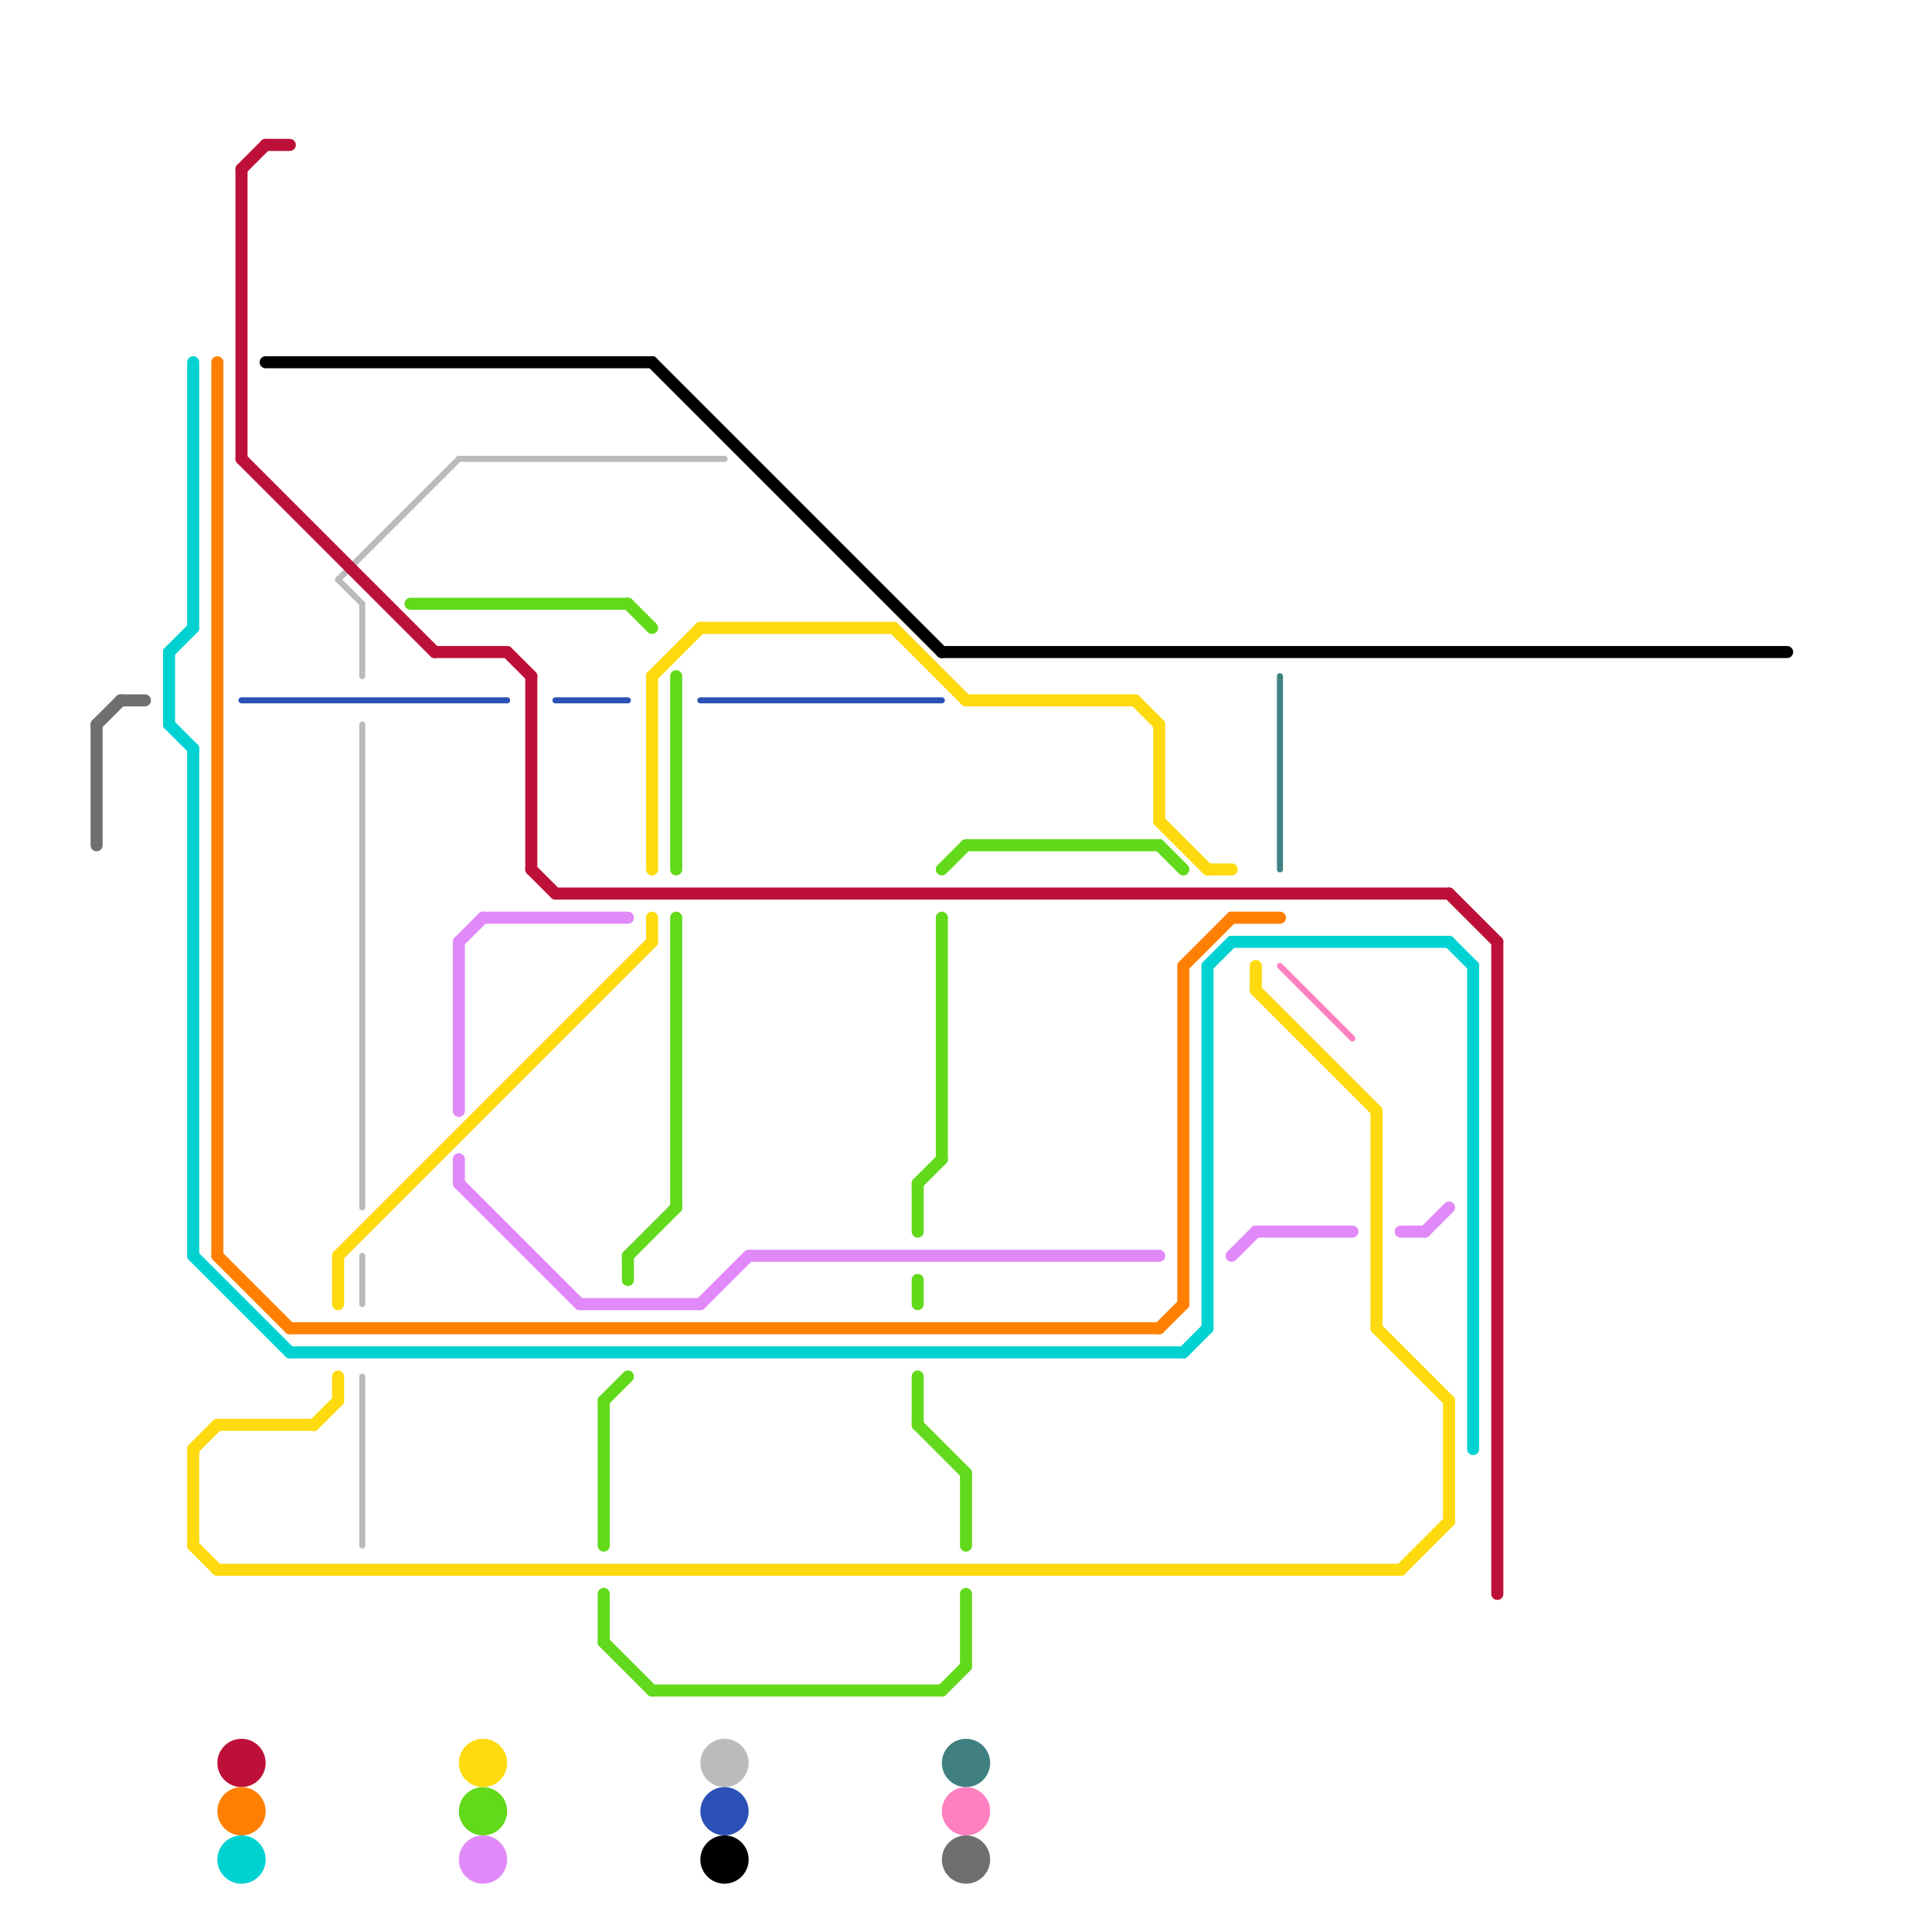 
<svg version="1.1" xmlns="http://www.w3.org/2000/svg" viewBox="0 0 80 80">
<style>text { font: 1px Helvetica; font-weight: 600; white-space: pre; dominant-baseline: central; } line { stroke-width: 0.5; fill: none; stroke-linecap: round; stroke-linejoin: round; } .c0 { stroke: #408080 } .c1 { stroke: #bbbbbb } .c2 { stroke: #bd1038 } .c3 { stroke: #000000 } .c4 { stroke: #ff8000 } .c5 { stroke: #00d2d2 } .c6 { stroke: #6f6f6f } .c7 { stroke: #2b51b7 } .c8 { stroke: #62d91a } .c9 { stroke: #feda0e } .c10 { stroke: #e189f8 } .c11 { stroke: #ff80c0 } .w4 { stroke-width: .25; }.w3 { stroke-width: .5; }</style><defs><g id="clg-6f6f6f"><circle r="0.6" fill="#6f6f6f"/><circle r="0.3" fill="#fff"/></g><g id="clg-00d2d2"><circle r="0.6" fill="#00d2d2"/><circle r="0.3" fill="#fff"/></g><g id="clg-feda0e"><circle r="0.6" fill="#feda0e"/><circle r="0.3" fill="#fff"/></g><g id="clg-ff8000"><circle r="0.6" fill="#ff8000"/><circle r="0.3" fill="#fff"/></g><g id="clg-bd1038"><circle r="0.6" fill="#bd1038"/><circle r="0.3" fill="#fff"/></g><g id="clg-2b51b7"><circle r="0.6" fill="#2b51b7"/><circle r="0.3" fill="#fff"/></g><g id="clg-000000"><circle r="0.6" fill="#000000"/><circle r="0.3" fill="#fff"/></g><g id="clg-bbbbbb"><circle r="0.6" fill="#bbbbbb"/><circle r="0.3" fill="#fff"/></g><g id="clg-62d91a"><circle r="0.6" fill="#62d91a"/><circle r="0.3" fill="#fff"/></g><g id="clg-e189f8"><circle r="0.6" fill="#e189f8"/><circle r="0.3" fill="#fff"/></g><g id="clg-408080"><circle r="0.6" fill="#408080"/><circle r="0.3" fill="#fff"/></g><g id="clg-ff80c0"><circle r="0.6" fill="#ff80c0"/><circle r="0.3" fill="#fff"/></g></defs><circle cx="40" cy="73" r="1" fill="#408080" /><line class="c0 w4" x1="53" y1="28" x2="53" y2="36"/><circle cx="30" cy="73" r="1" fill="#bbbbbb" /><line class="c1 w4" x1="14" y1="24" x2="15" y2="25"/><line class="c1 w4" x1="15" y1="52" x2="15" y2="54"/><line class="c1 w4" x1="14" y1="24" x2="19" y2="19"/><line class="c1 w4" x1="15" y1="57" x2="15" y2="64"/><line class="c1 w4" x1="19" y1="19" x2="30" y2="19"/><line class="c1 w4" x1="15" y1="30" x2="15" y2="50"/><line class="c1 w4" x1="15" y1="25" x2="15" y2="28"/><line class="c2 " x1="18" y1="27" x2="21" y2="27"/><line class="c2 " x1="23" y1="37" x2="60" y2="37"/><line class="c2 " x1="10" y1="7" x2="10" y2="19"/><line class="c2 " x1="10" y1="7" x2="11" y2="6"/><line class="c2 " x1="10" y1="19" x2="18" y2="27"/><line class="c2 " x1="22" y1="28" x2="22" y2="36"/><line class="c2 " x1="22" y1="36" x2="23" y2="37"/><line class="c2 " x1="21" y1="27" x2="22" y2="28"/><line class="c2 " x1="62" y1="39" x2="62" y2="66"/><line class="c2 " x1="11" y1="6" x2="12" y2="6"/><line class="c2 " x1="60" y1="37" x2="62" y2="39"/><circle cx="10" cy="73" r="1" fill="#bd1038" /><line class="c3 " x1="27" y1="15" x2="39" y2="27"/><line class="c3 " x1="39" y1="27" x2="74" y2="27"/><line class="c3 " x1="11" y1="15" x2="27" y2="15"/><circle cx="30" cy="77" r="1" fill="#000000" /><line class="c4 " x1="9" y1="52" x2="12" y2="55"/><line class="c4 " x1="9" y1="15" x2="9" y2="52"/><line class="c4 " x1="48" y1="55" x2="49" y2="54"/><line class="c4 " x1="12" y1="55" x2="48" y2="55"/><line class="c4 " x1="49" y1="40" x2="49" y2="54"/><line class="c4 " x1="51" y1="38" x2="53" y2="38"/><line class="c4 " x1="49" y1="40" x2="51" y2="38"/><circle cx="10" cy="75" r="1" fill="#ff8000" /><line class="c5 " x1="8" y1="31" x2="8" y2="52"/><line class="c5 " x1="61" y1="40" x2="61" y2="60"/><line class="c5 " x1="7" y1="30" x2="8" y2="31"/><line class="c5 " x1="50" y1="40" x2="50" y2="55"/><line class="c5 " x1="60" y1="39" x2="61" y2="40"/><line class="c5 " x1="50" y1="40" x2="51" y2="39"/><line class="c5 " x1="8" y1="52" x2="12" y2="56"/><line class="c5 " x1="12" y1="56" x2="49" y2="56"/><line class="c5 " x1="7" y1="27" x2="7" y2="30"/><line class="c5 " x1="51" y1="39" x2="60" y2="39"/><line class="c5 " x1="49" y1="56" x2="50" y2="55"/><line class="c5 " x1="8" y1="15" x2="8" y2="26"/><line class="c5 " x1="7" y1="27" x2="8" y2="26"/><circle cx="10" cy="77" r="1" fill="#00d2d2" /><line class="c6 " x1="4" y1="30" x2="4" y2="35"/><line class="c6 " x1="4" y1="30" x2="5" y2="29"/><line class="c6 " x1="5" y1="29" x2="6" y2="29"/><circle cx="40" cy="77" r="1" fill="#6f6f6f" /><circle cx="30" cy="75" r="1" fill="#2b51b7" /><line class="c7 w4" x1="29" y1="29" x2="39" y2="29"/><line class="c7 w4" x1="10" y1="29" x2="21" y2="29"/><line class="c7 w4" x1="23" y1="29" x2="26" y2="29"/><line class="c8 " x1="40" y1="35" x2="48" y2="35"/><line class="c8 " x1="25" y1="58" x2="25" y2="64"/><line class="c8 " x1="38" y1="59" x2="40" y2="61"/><line class="c8 " x1="40" y1="66" x2="40" y2="69"/><line class="c8 " x1="27" y1="70" x2="39" y2="70"/><line class="c8 " x1="25" y1="66" x2="25" y2="68"/><line class="c8 " x1="38" y1="53" x2="38" y2="54"/><line class="c8 " x1="40" y1="61" x2="40" y2="64"/><line class="c8 " x1="38" y1="49" x2="39" y2="48"/><line class="c8 " x1="26" y1="52" x2="26" y2="53"/><line class="c8 " x1="26" y1="52" x2="28" y2="50"/><line class="c8 " x1="25" y1="68" x2="27" y2="70"/><line class="c8 " x1="38" y1="57" x2="38" y2="59"/><line class="c8 " x1="48" y1="35" x2="49" y2="36"/><line class="c8 " x1="28" y1="28" x2="28" y2="36"/><line class="c8 " x1="39" y1="36" x2="40" y2="35"/><line class="c8 " x1="39" y1="70" x2="40" y2="69"/><line class="c8 " x1="17" y1="25" x2="26" y2="25"/><line class="c8 " x1="39" y1="38" x2="39" y2="48"/><line class="c8 " x1="28" y1="38" x2="28" y2="50"/><line class="c8 " x1="38" y1="49" x2="38" y2="51"/><line class="c8 " x1="26" y1="25" x2="27" y2="26"/><line class="c8 " x1="25" y1="58" x2="26" y2="57"/><circle cx="20" cy="75" r="1" fill="#62d91a" /><line class="c9 " x1="48" y1="30" x2="48" y2="34"/><line class="c9 " x1="9" y1="59" x2="13" y2="59"/><line class="c9 " x1="14" y1="57" x2="14" y2="58"/><line class="c9 " x1="27" y1="28" x2="27" y2="36"/><line class="c9 " x1="27" y1="38" x2="27" y2="39"/><line class="c9 " x1="57" y1="55" x2="60" y2="58"/><line class="c9 " x1="52" y1="41" x2="57" y2="46"/><line class="c9 " x1="48" y1="34" x2="50" y2="36"/><line class="c9 " x1="29" y1="26" x2="37" y2="26"/><line class="c9 " x1="37" y1="26" x2="40" y2="29"/><line class="c9 " x1="8" y1="60" x2="8" y2="64"/><line class="c9 " x1="8" y1="64" x2="9" y2="65"/><line class="c9 " x1="14" y1="52" x2="27" y2="39"/><line class="c9 " x1="14" y1="52" x2="14" y2="54"/><line class="c9 " x1="27" y1="28" x2="29" y2="26"/><line class="c9 " x1="8" y1="60" x2="9" y2="59"/><line class="c9 " x1="52" y1="40" x2="52" y2="41"/><line class="c9 " x1="47" y1="29" x2="48" y2="30"/><line class="c9 " x1="58" y1="65" x2="60" y2="63"/><line class="c9 " x1="60" y1="58" x2="60" y2="63"/><line class="c9 " x1="9" y1="65" x2="58" y2="65"/><line class="c9 " x1="40" y1="29" x2="47" y2="29"/><line class="c9 " x1="57" y1="46" x2="57" y2="55"/><line class="c9 " x1="50" y1="36" x2="51" y2="36"/><line class="c9 " x1="13" y1="59" x2="14" y2="58"/><circle cx="20" cy="73" r="1" fill="#feda0e" /><line class="c10 " x1="31" y1="52" x2="48" y2="52"/><line class="c10 " x1="19" y1="39" x2="20" y2="38"/><line class="c10 " x1="24" y1="54" x2="29" y2="54"/><line class="c10 " x1="51" y1="52" x2="52" y2="51"/><line class="c10 " x1="58" y1="51" x2="59" y2="51"/><line class="c10 " x1="29" y1="54" x2="31" y2="52"/><line class="c10 " x1="59" y1="51" x2="60" y2="50"/><line class="c10 " x1="19" y1="48" x2="19" y2="49"/><line class="c10 " x1="19" y1="49" x2="24" y2="54"/><line class="c10 " x1="52" y1="51" x2="56" y2="51"/><line class="c10 " x1="20" y1="38" x2="26" y2="38"/><line class="c10 " x1="19" y1="39" x2="19" y2="46"/><circle cx="20" cy="77" r="1" fill="#e189f8" /><line class="c11 w4" x1="53" y1="40" x2="56" y2="43"/><circle cx="40" cy="75" r="1" fill="#ff80c0" />
</svg>
